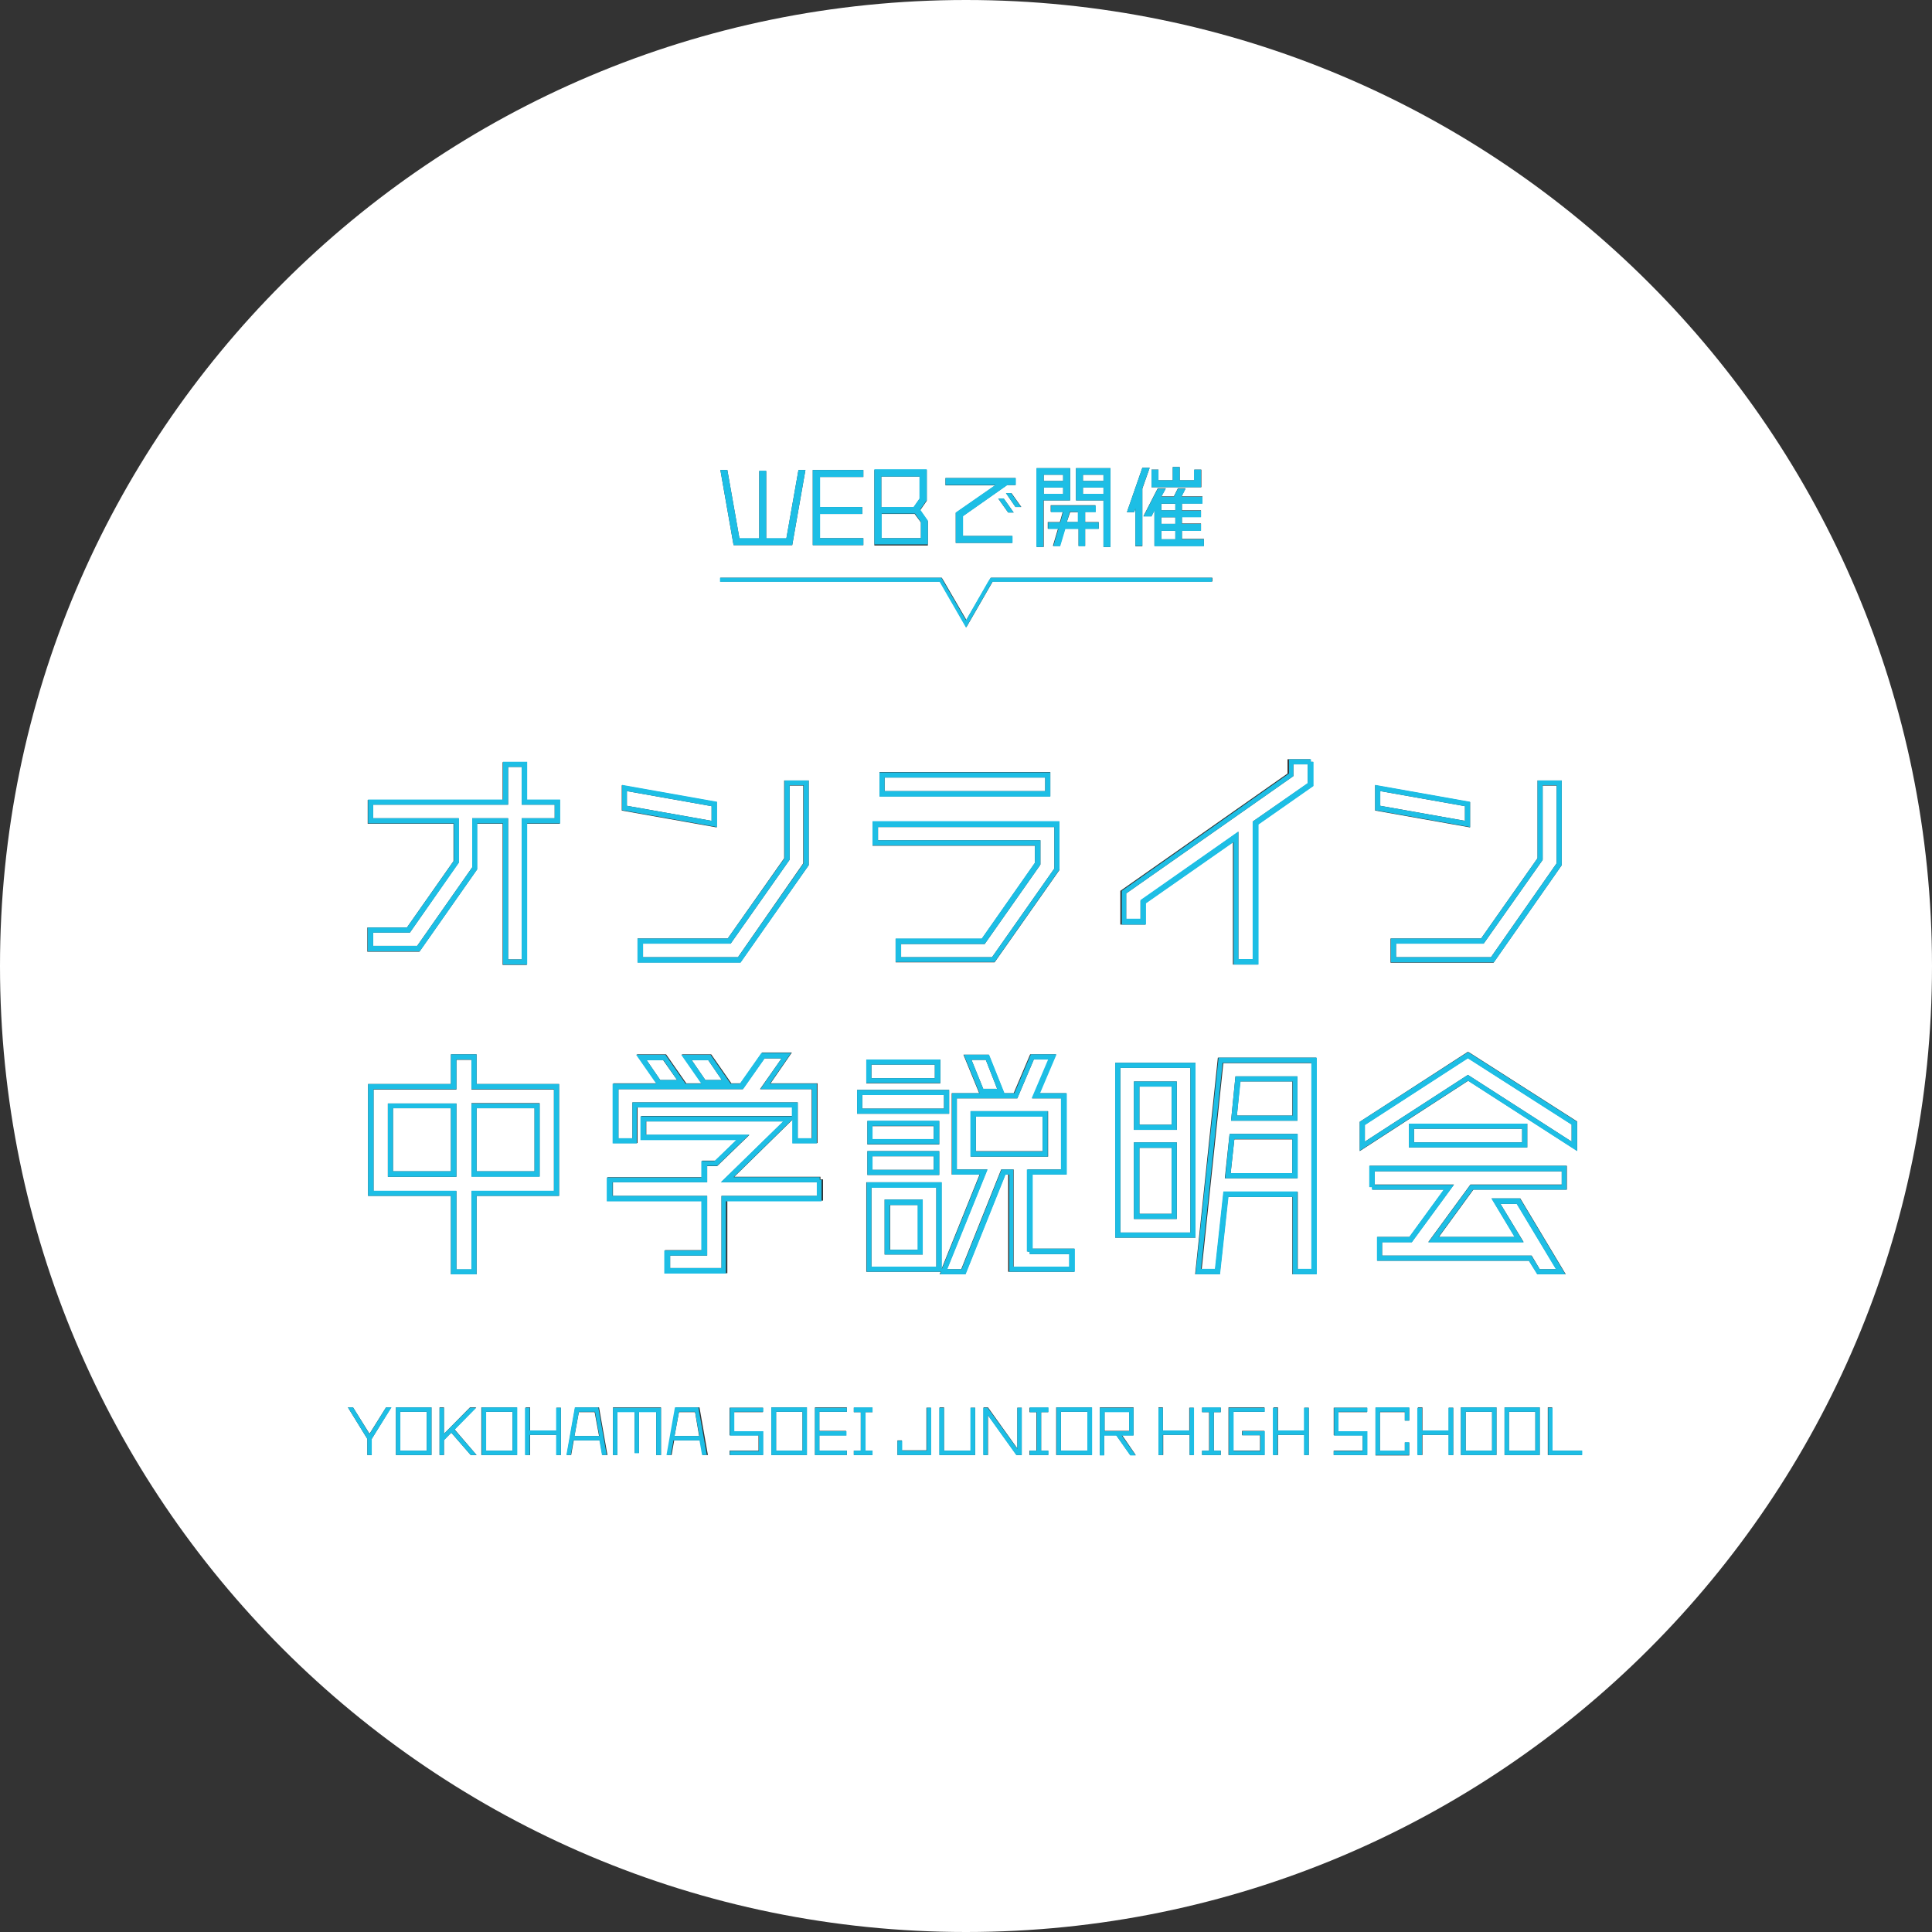 <?xml version="1.0" encoding="utf-8"?>
<!-- Generator: Adobe Illustrator 27.7.0, SVG Export Plug-In . SVG Version: 6.00 Build 0)  -->
<svg version="1.1" id="_レイヤー_2" xmlns="http://www.w3.org/2000/svg" xmlns:xlink="http://www.w3.org/1999/xlink" x="0px"
	 y="0px" viewBox="0 0 527 527" style="enable-background:new 0 0 527 527;" xml:space="preserve">
<rect x="0" y="0" width="527" height="527" fill="#333333" stroke="none"/>
<style type="text/css">
	.st0{fill:#FFFFFF;}
	.st1{fill:#1DBEE5;}
</style>
<g>
	<polygon class="st0" points="171,219.8 194.1,223.9 194.1,219.9 171,215.8 	"/>
	<rect x="385.7" y="307.9" class="st0" width="29.5" height="3.7"/>
	<rect x="109.2" y="385.1" class="st0" width="7.2" height="10.6"/>
	<polygon class="st0" points="311.1,245.7 337.8,226.9 337.8,261.7 341.7,261.7 341.7,224.1 356.7,213.7 356.7,208.5 352.8,208.5 
		352.8,211.7 307.2,243.7 307.2,250.8 311.1,250.8 	"/>
	<polygon class="st0" points="128.8,223.2 138.6,223.2 138.6,261.7 142.3,261.7 142.3,223.2 151.3,223.2 151.3,219.5 142.3,219.5 
		142.3,209.2 138.6,209.2 138.6,219.5 101.8,219.5 101.8,223.2 125.1,223.2 125.1,235.3 111.8,254.4 101.8,254.4 101.8,258 
		113.8,258 128.8,236.6 	"/>
	<rect x="238" y="307.2" class="st0" width="16.7" height="3.6"/>
	<rect x="310.8" y="313.1" class="st0" width="8.8" height="18"/>
	<rect x="238" y="315.4" class="st0" width="16.7" height="3.7"/>
	<polygon class="st0" points="175.4,257.4 175.4,261.1 201.3,261.1 219.1,235.5 219.1,214.3 215.4,214.3 215.4,234.5 199.3,257.4 	
		"/>
	<rect x="132.6" y="385.1" class="st0" width="7.2" height="10.6"/>
	<polygon class="st0" points="376.5,219.8 399.6,223.9 399.6,219.9 376.5,215.8 	"/>
	<polygon class="st0" points="157.9,385.2 156.7,391.7 163.4,391.7 162.2,385.2 	"/>
	<polygon class="st0" points="424.6,235.5 424.6,214.3 420.8,214.3 420.8,234.5 420.7,234.7 404.7,257.4 380.8,257.4 380.8,261.1 
		406.7,261.1 	"/>
	<rect x="310.8" y="296.4" class="st0" width="8.8" height="10.4"/>
	<rect x="130" y="302.3" class="st0" width="15.8" height="17.2"/>
	<rect x="107.2" y="302.3" class="st0" width="15.8" height="17.2"/>
	<polygon class="st0" points="428.7,306.7 400.4,288.6 372.3,306.8 372.3,311.4 400.4,293.2 428.7,311.4 	"/>
	<path class="st0" d="M128.6,289.1h-4.1v8.1h-22.6v27.7h22.6v21.4h4.1v-21.4h22.5v-27.7h-22.5V289.1z M124.5,321h-18.7v-20h18.7V321
		z M147.2,300.9v20h-18.6v-20H147.2z"/>
	<rect x="235.2" y="298.7" class="st0" width="22.3" height="3.7"/>
	<rect x="295.4" y="129.5" class="st0" width="5.6" height="1.7"/>
	<rect x="295.4" y="133" class="st0" width="5.6" height="1.7"/>
	<rect x="242.8" y="328.7" class="st0" width="7.6" height="12.2"/>
	<rect x="316.8" y="137.4" class="st0" width="3.8" height="1.8"/>
	<polygon class="st0" points="240.4,140.2 240.4,146.8 251.2,146.8 251.2,142.5 249.5,140.2 	"/>
	<polygon class="st0" points="294.1,139.7 291.9,139.7 291,142.4 294.1,142.4 	"/>
	<rect x="284.7" y="129.5" class="st0" width="5.3" height="1.7"/>
	<path class="st0" d="M237.7,345.5h17.7V324h-17.7V345.5z M241.3,327.2h10.4v15h-10.4V327.2z"/>
	<polygon class="st0" points="250.9,136 250.9,130 240.4,130 240.4,138.4 249.2,138.4 	"/>
	<rect x="266.2" y="304.5" class="st0" width="18.2" height="9.5"/>
	<polygon class="st0" points="283.8,235.8 283.7,236 268.6,257.5 245.8,257.5 245.8,261.1 270.6,261.1 287.6,236.9 287.6,225.6 
		239.5,225.6 239.5,229.2 283.8,229.2 	"/>
	<rect x="237.7" y="290.4" class="st0" width="17.3" height="3.7"/>
	<rect x="241.3" y="212.1" class="st0" width="43.8" height="3.7"/>
	<polygon class="st0" points="272,297 268.9,289.1 265,289.1 268.2,297 	"/>
	<path class="st0" d="M324.7,291.3h-19.1v44.9h19.1V291.3z M321,332.5h-11.7v-20.9H321V332.5z M321,308.2h-11.7V295H321V308.2z"/>
	<rect x="316.8" y="141.1" class="st0" width="3.8" height="1.8"/>
	<rect x="316.8" y="144.8" class="st0" width="3.8" height="2.3"/>
	<polygon class="st0" points="185.2,385.2 184,391.7 190.7,391.7 189.6,385.2 	"/>
	<path class="st0" d="M276.6,345.5h15.2v-3.4H281v-0.7h-0.7V319h9.3v-19.4h-8l4.5-10.6H282l-4.5,10.6H261V319h8.3l-11,27.2h3.9
		l10.9-27.2h3.4V345.5z M264.8,315.5v-12.4h21.1v12.4H264.8z"/>
	<rect x="289.4" y="385.1" class="st0" width="7.2" height="10.6"/>
	<rect x="301.3" y="385.1" class="st0" width="6.7" height="5.2"/>
	<rect x="211.7" y="385.1" class="st0" width="7.2" height="10.6"/>
	<polygon class="st0" points="196.9,294.6 193.2,289.2 188.7,289.2 192.4,294.6 	"/>
	<path class="st0" d="M331.5,346.2l2.3-21.1h20.2v21.1h3.8v-56.2h-24.1l-5.9,56.2H331.5z M337,293.6h16.9v12.1h-18.1L337,293.6z
		 M335.4,309.3h18.5v12.1h-19.8L335.4,309.3z"/>
	<rect x="284.7" y="133" class="st0" width="5.3" height="1.7"/>
	<path class="st0" d="M263.5,0C118,0,0,118,0,263.5S118,527,263.5,527S527,409,527,263.5S409,0,263.5,0z M419.4,234.1v-21.2h6.6V236
		l-18.6,26.6h-28.1V256H404L419.4,234.1z M375.1,214.2l25.9,4.6v6.9l-25.9-4.6V214.2z M370.9,306l29.5-19.1l0.4,0.2l29.4,18.8v8
		l-29.7-19.1L370.9,314V306z M416.6,306.5v6.5h-32.3v-6.5H416.6z M351.4,207.1h6v0.7l0.7,0v6.6l-15,10.5v38.2h-6.8v-33.4l-23.9,16.7
		v5.8h-6.8V243l45.6-32V207.1z M326.1,289.9v47.7h-21.9v-47.7H326.1z M327.6,139.2v1.8h-5.2v1.8h5.2v1.9h-5.2v2.3l0,0h6v1.9h-13.5
		v-9.7l-0.8,1.6h-2.2l3.9-7.6h2.2l-1.2,2.2h3.4l1.1-2.2h2.1l-1.1,2.2h5.7v1.9h-5.6v1.9H327.6z M314.1,128.1h1.9v2.9h3.9v-3.6h1.9
		v3.6h4v-2.9h1.9v4.8h-13.6V128.1z M311.6,127.6h2l0,0v0h0l-2,5.7v15.7h-1.9v-10.3l-0.3,1h-2L311.6,127.6z M293.5,127.7h9.4v21.5
		H301v-12.7h-7.5V127.7z M290.5,144.2l-1.4,4.7h-1.9l1.4-4.7h-2.8v-1.8h3.3l0.8-2.8h-3.3v-1.8h12.2v1.8H296v2.8h3.7v1.8H296v4.7
		h-1.8v-4.7H290.5z M282.7,127.7h9.2v8.8h-7.2v12.7h-1.9V127.7z M274.4,134.5h1.5l2.7,3.8H277L274.4,134.5z M276.5,139.8H275
		l-2.7-3.8h1.5L276.5,139.8z M257.9,130.4h19.1v1.9h-2.3l-12.1,8.5v5.4h13.5v1.9h-15.4v-8.2l10.8-7.5h-13.6V130.4z M238.5,128.2
		h14.3v8.4l-1.8,2.6h0l2.1,3v6.6h-14.6V128.2z M221.7,128.2h13.8v1.9h-11.9v8.2h11.6v1.9h-11.6v6.6h11.9v1.9h-13.8V128.2z
		 M198.4,128.2l3.3,18.7h5.4v-18.4h1.9v18.4h5.5l3.3-18.7h0h1.9l-3.6,20.5h-16l-3.6-20.5H198.4z M196.4,157.6h59.3h1.2l0.6,1
		l6.1,10.5l6.1-10.5l0.6-1h1.1h59.3v1h-59.9l-7.2,12.5l-7.2-12.5h-59.9V157.6z M274.2,320.4l-10.9,27.2h-7l0.3-0.7h-20.3v-24.4h20.5
		v23.7l10.4-25.8h-7.6v-22.2h7.5l-4.3-10.5h6.9l4.2,10.5h2.6l4.5-10.6h7l-4.5,10.6h7.3v22.2h-9.3v20.2h11.5v6.3h-18v-26.5H274.2z
		 M289,224.1l0,0.7v12.5l-17.7,25.2h-27v-6.4h23.5l14.5-20.7v-4.7H238v-6.5H289z M239.9,217.2v-6.6h46.6v6.6H239.9z M256.5,289v6.5
		h-20.2V289H256.5z M258.9,297.3v6.5h-25.1v-6.5H258.9z M236.6,312.2v-6.4h19.6v6.4H236.6z M256.2,314v6.5h-19.6V314H256.2z
		 M220.6,212.9V236L202,262.5h-28.1V256h24.6l15.4-21.9v-21.2H220.6z M169.6,214.2l25.9,4.6v6.9l-25.9-4.6V214.2z M100.3,253H111
		l12.7-18.1v-10.2h-23.4v-6.5h36.8v-10.3h6.6v10.3h9v6.5h-9v38.5h-6.6v-38.5h-7v12.5l-15.7,22.4h-14.2V253z M101.4,392.5v4.4h-1.2
		v-4.4l-5.3-8.6h1.4l4.5,7.2l4.5-7.2h1.4L101.4,392.5z M117.7,396.9H108v-13h9.7V396.9z M128.4,396.9L128.4,396.9l-5.3-6.1l-2,2v4.1
		h-1.2v-13h1.2v7.2l7.1-7.2h1.7l-5.9,6l6,7H128.4z M130,347.6h-7v-21.4h-22.6v-30.5h22.6v-8.1h7v8.1h22.5v30.5H130V347.6z
		 M141,396.9h-9.7v-13h9.7V396.9z M153,396.9h-1.2v-5.5h-7.2v5.5h-1.2v-13h1.2v6.3h7.2V384h1.2V396.9z M164.3,396.9L164.3,396.9
		l-0.7-4h-7.1l-0.7,4h-1.2l2.3-13h6.5l2.3,13H164.3z M180.3,396.9H179v-11.8h-4.7v11.2h-1.2v-11.2h-4.7v11.8h-1.2v-13h13.1V396.9z
		 M191.7,396.9L191.7,396.9l-0.7-4h-7.1l-0.7,4h-1.2l2.3-13h6.5l2.3,13H191.7z M198.2,347.3h-16.8v-6.3h10.1v-13.4h-25.8v-6.5h25.8
		v-4.5h3.6l5.9-5.7h-26.1v-6.5h41.3v-2.4h-42.3v9.8h-6.6v-16.3h11.9l-5.5-7.9h8l5.5,7.9h4.3l-5.5-7.9h8l5.5,7.9h2.5l5.9-8.4h8.1
		l-5.8,8.4h12.8v16.3h-6.7v-6.5l-16,15.7h23.5v0.7h0.7v5.8h-26.1V347.3z M208.2,396.9h-9.2v-1.2h7.9v-4.2h-7.9V384h9.1v1.2h-7.9v5.2
		l0,0h7.9V396.9z M220.1,396.9h-9.7v-13h9.7V396.9z M231,385.1h-7.5v5.2h7.3v1.2h-7.3v4.2h7.5v1.2h-8.7v-13h8.7V385.1z M238,385.2
		h-1.9v10.5h1.9v1.2h-5.1v-1.2h1.9v-10.5h-1.9v-1.2h5.1V385.2z M254,396.9h-9.2v-4h1.2v2.7h6.7V384h0h1.2V396.9z M266,396.9h-9.7
		v-13h1.2v11.8h7.3V384h1.2V396.9z M278.7,396.9h-1.4l-7.8-10.9v10.9h-1.2v-13h1.2l8,11.2V384h1.2V396.9z M286,385.2H284v10.5h1.9
		v1.2h-5.1v-1.2h1.9v-10.5h-1.9v-1.2h5.1V385.2z M297.8,396.9h-9.7v-13h9.7V396.9z M309.8,396.9h-1.5l-3.8-5.4h-3.3v5.4H300v-13h9.2
		v7.6h-3.1L309.8,396.9L309.8,396.9z M325.7,396.9h-1.2v-5.5h-7.2v5.5H316v-13h1.2v6.3h7.2V384h1.2V396.9z M333,385.2h-1.9v10.5h1.9
		v1.2h-5.1v-1.2h1.9v-10.5h-1.9v-1.2h5.1V385.2z M345,385.1h-8.6v10.6h7.3v-4.2h-4.9v-1.2h6.1v6.6h-9.8v-13h9.8V385.1z M357,396.9
		h-1.2v-5.5h-7.2v5.5h-1.2v-13h1.2v6.3h7.2V384h1.2V396.9z M359.1,347.6h-6.6v-21.1H335l-2.3,21.1h-6.7l6.2-59.1h26.8V347.6z
		 M373,396.9h-9.2v-1.2h7.9v-4.2h-7.9V384h9.1v1.2h-7.9v5.2l0,0h7.9V396.9z M373.6,323.8V318h53.8v6.5h-25.5l-9.4,12.9h20.7
		l-6.3-10.5h7.8l12.4,20.7h-7.7l-2.3-3.7h-41.4v-6.5h8.8l9.4-12.9h-19.5v-0.7L373.6,323.8z M384.4,387.5L384.4,387.5l-1.2,0v-2.3
		h-6.8v10.6h6.8v-2.3h1.2v3.5h-9.2v-13h9.2V387.5z M396.4,396.9h-1.2v-5.5h-7.2v5.5h-1.2v-13h1.2v6.3h7.2V384h1.2V396.9z
		 M408.2,396.9h-9.7v-13h9.7V396.9z M420,396.9h-9.6v-13h9.6V396.9z M431.6,396.9h-9.4v-13h1.2v11.8h8.1V396.9z"/>
	<polygon class="st0" points="335.7,320 352.5,320 352.5,310.8 336.7,310.8 	"/>
	<polygon class="st0" points="337.4,304.3 352.5,304.3 352.5,295 338.3,295 	"/>
	<polygon class="st0" points="385.1,338.8 377,338.8 377,342.5 417.8,342.5 420,346.2 424.5,346.2 413.8,328.4 409.3,328.4 
		415.6,338.8 389.6,338.8 401.1,323.1 426,323.1 426,319.5 375,319.5 375,323.1 396.6,323.1 	"/>
	<polygon class="st0" points="184.7,294.6 180.9,289.2 176.4,289.2 180.1,294.6 	"/>
	<rect x="411.6" y="385.1" class="st0" width="7.2" height="10.6"/>
	<rect x="399.8" y="385.1" class="st0" width="7.2" height="10.6"/>
	<polygon class="st0" points="217.6,310.5 221.4,310.5 221.4,297.1 207.3,297.1 213.2,288.7 208.5,288.7 202.6,297.1 168.7,297.1 
		168.7,310.5 172.5,310.5 172.5,300.7 217.6,300.7 	"/>
	<polygon class="st0" points="213.7,305.9 176.3,305.9 176.3,309.6 204.4,309.6 195.6,318.1 192.9,318.1 192.9,322.5 167.2,322.5 
		167.2,326.2 192.9,326.2 192.9,342.5 182.8,342.5 182.8,345.9 196.8,345.9 196.8,326.2 222.9,326.2 222.9,322.5 196.7,322.5 	"/>
	<path class="st1" d="M130.2,237.1v-12.5h7v38.5h6.6v-38.5h9v-6.5h-9v-10.3h-6.6v10.3h-36.8v6.5h23.4v10.2L111,253h-10.7v6.5h14.2
		L130.2,237.1z M101.8,258v-3.6h10l13.4-19.1v-12.1h-23.4v-3.7h36.8v-10.3h3.7v10.3h9v3.7h-9v38.5h-3.7v-38.5h-9.8v13.4l-15,21.4
		H101.8z"/>
	<path class="st1" d="M195.6,218.7l-25.9-4.6v6.9l25.9,4.6V218.7z M194.1,223.9l-23.1-4.1v-4l23.1,4.1V223.9z"/>
	<path class="st1" d="M198.5,256h-24.6v6.6H202l18.6-26.6v-23.1h-6.6v21.2L198.5,256z M215.4,234.5v-20.3h3.8v21.3l-17.9,25.6h-25.9
		v-3.7h23.9L215.4,234.5z"/>
	<path class="st1" d="M239.9,210.7v6.6h46.6v-6.6H239.9z M285.1,215.8h-43.8v-3.7h43.8V215.8z"/>
	<path class="st1" d="M238,230.6h44.3v4.7l-14.5,20.7h-23.5v6.4h27l17.7-25.2v-12.5l0-0.7H238V230.6z M239.5,225.6h48.1v11.3
		l-17,24.2h-24.8v-3.6h22.8l15.1-21.5l0.1-0.2v-6.6h-44.3V225.6z"/>
	<path class="st1" d="M305.8,252.2h6.8v-5.8l23.9-16.7v33.4h6.8v-38.2l15-10.5v-6.6l-0.7,0v-0.7h-6v3.9l-45.6,32V252.2z
		 M307.2,243.7l45.6-32v-3.2h3.9v5.1l-15,10.5v37.5h-3.9v-34.8l-26.7,18.7v5.1h-3.9V243.7z"/>
	<path class="st1" d="M379.4,262.5h28.1L426,236v-23.1h-6.6v21.2L404,256h-24.6V262.5z M380.8,257.4h23.9l16-22.7l0.1-0.2v-20.3h3.8
		v21.3l-17.9,25.6h-25.9V257.4z"/>
	<path class="st1" d="M401,218.7l-25.9-4.6v6.9l25.9,4.6V218.7z M399.6,223.9l-23.1-4.1v-4l23.1,4.1V223.9z"/>
	<path class="st1" d="M152.6,295.7H130v-8.1h-7v8.1h-22.6v30.5h22.6v21.4h7v-21.4h22.5V295.7z M151.1,324.8h-22.5v21.4h-4.1v-21.4
		h-22.6v-27.7h22.6v-8.1h4.1v8.1h22.5V324.8z"/>
	<path class="st1" d="M128.6,321h18.6v-20h-18.6V321z M130,302.3h15.8v17.2H130V302.3z"/>
	<path class="st1" d="M105.8,321h18.7v-20h-18.7V321z M107.2,302.3h15.8v17.2h-15.8V302.3z"/>
	<path class="st1" d="M224.3,321.8h-0.7v-0.7h-23.5l16-15.7v6.5h6.7v-16.3h-12.8l5.8-8.4h-8.1l-5.9,8.4h-2.5l-5.5-7.9h-8l5.5,7.9
		h-4.3l-5.5-7.9h-8l5.5,7.9h-11.9v16.3h6.6v-9.8h42.3v2.4h-41.3v6.5h26.1l-5.9,5.7h-3.6v4.5h-25.8v6.5h25.8v13.4h-10.1v6.3h16.8
		v-19.7h26.1V321.8z M188.7,289.2h4.5l3.7,5.4h-4.5L188.7,289.2z M176.4,289.2h4.6l3.7,5.4h-4.6L176.4,289.2z M172.5,300.7v9.8h-3.8
		v-13.4h34l5.9-8.4h4.6l-5.8,8.4h14.1v13.4h-3.9v-9.8H172.5z M222.9,326.2h-26.1v19.7h-14v-3.4h10.1v-16.3h-25.8v-3.7h25.8v-4.5h2.7
		l8.8-8.5h-28.2v-3.6h37.4l-17,16.6h26.2V326.2z"/>
	<path class="st1" d="M285.8,303.1h-21.1v12.4h21.1V303.1z M284.4,314.1h-18.2v-9.5h18.2V314.1z"/>
	<path class="st1" d="M251.7,327.2h-10.4v15h10.4V327.2z M250.3,340.9h-7.6v-12.2h7.6V340.9z"/>
	<path class="st1" d="M236.3,295.4h20.2V289h-20.2V295.4z M237.7,290.4H255v3.7h-17.3V290.4z"/>
	<path class="st1" d="M233.8,303.8h25.1v-6.5h-25.1V303.8z M235.2,298.7h22.3v3.7h-22.3V298.7z"/>
	<path class="st1" d="M256.2,305.7h-19.6v6.4h19.6V305.7z M254.8,310.7H238v-3.6h16.7V310.7z"/>
	<path class="st1" d="M236.6,320.5h19.6V314h-19.6V320.5z M238,315.4h16.7v3.7H238V315.4z"/>
	<path class="st1" d="M293.2,346.9v-6.3h-11.5v-20.2h9.3v-22.2h-7.3l4.5-10.6h-7l-4.5,10.6H274l-4.2-10.5h-6.9l4.3,10.5h-7.5v22.2
		h7.6l-10.4,25.8v-23.7h-20.5v24.4h20.3l-0.3,0.7h7l10.9-27.2h1v26.5H293.2z M255.4,345.5h-17.7V324h17.7V345.5z M265,289.1h3.9
		l3.1,7.9h-3.8L265,289.1z M273.2,319l-10.9,27.2h-3.9l11-27.2H261v-19.4h16.5l4.5-10.6h3.9l-4.5,10.6h8V319h-9.3v22.4h0.7v0.7h10.8
		v3.4h-15.2V319H273.2z"/>
	<path class="st1" d="M326.1,347.6h6.7l2.3-21.1h17.5v21.1h6.6v-59.1h-26.8L326.1,347.6z M357.7,289.9v56.2h-3.8v-21.1h-20.2
		l-2.3,21.1h-3.8l5.9-56.2H357.7z"/>
	<path class="st1" d="M304.2,337.6h21.9v-47.7h-21.9V337.6z M305.6,291.3h19.1v44.9h-19.1V291.3z"/>
	<path class="st1" d="M353.9,309.3h-18.5l-1.2,12.1h19.8V309.3z M352.5,320h-16.8l1-9.3h15.8V320z"/>
	<path class="st1" d="M309.4,332.5H321v-20.9h-11.7V332.5z M310.8,313.1h8.8v18h-8.8V313.1z"/>
	<path class="st1" d="M309.4,308.2H321V295h-11.7V308.2z M310.8,296.4h8.8v10.4h-8.8V296.4z"/>
	<path class="st1" d="M353.9,293.6H337l-1.2,12.1h18.1V293.6z M352.5,304.3h-15.1l1-9.3h14.2V304.3z"/>
	<path class="st1" d="M393.8,324.5l-9.4,12.9h-8.8v6.5H417l2.3,3.7h7.7l-12.4-20.7h-7.8l6.3,10.5h-20.7l9.4-12.9h25.5V318h-53.8v5.8
		l0.7,0v0.7H393.8z M375,319.5h51v3.7h-24.9l-11.5,15.7h26l-6.3-10.5h4.4l10.7,17.8H420l-2.3-3.7H377v-3.6h8.1l11.5-15.7H375V319.5z
		"/>
	<path class="st1" d="M384.3,313h32.3v-6.5h-32.3V313z M385.7,307.9h29.5v3.7h-29.5V307.9z"/>
	<path class="st1" d="M430.2,314v-8l-29.4-18.8l-0.4-0.2L370.9,306v7.9l29.5-19.1L430.2,314z M372.3,311.4v-4.5l28.1-18.2l28.3,18.1
		v4.6l-28.3-18.2L372.3,311.4z"/>
	<polygon class="st1" points="100.8,391.2 96.3,383.9 94.9,383.9 100.2,392.5 100.2,396.9 101.4,396.9 101.4,392.5 106.8,383.9 
		105.3,383.9 	"/>
	<path class="st1" d="M108,396.9h9.7v-13H108V396.9z M109.2,385.1h7.2v10.6h-7.2V385.1z"/>
	<polygon class="st1" points="129.9,384 128.2,384 121.1,391.1 121.1,384 119.9,384 119.9,396.9 121.1,396.9 121.1,392.9 
		123.1,390.8 128.4,396.9 128.4,396.9 130,396.9 124,390 	"/>
	<path class="st1" d="M131.4,396.9h9.7v-13h-9.7V396.9z M132.6,385.1h7.2v10.6h-7.2V385.1z"/>
	<polygon class="st1" points="151.7,390.2 144.5,390.2 144.5,384 143.2,384 143.2,396.9 144.5,396.9 144.5,391.4 151.7,391.4 
		151.7,396.9 153,396.9 153,384 151.7,384 	"/>
	<path class="st1" d="M156.8,383.9l-2.3,13h1.2l0.7-4h7.1l0.7,4h0h1.3l-2.3-13H156.8z M156.7,391.7l1.2-6.6h4.4l1.2,6.6H156.7z"/>
	<polygon class="st1" points="167.2,396.9 168.4,396.9 168.4,385.2 173.1,385.2 173.1,396.4 174.3,396.4 174.3,385.2 179,385.2 
		179,396.9 180.3,396.9 180.3,384 167.2,384 	"/>
	<path class="st1" d="M184.1,383.9l-2.3,13h1.2l0.7-4h7.1l0.7,4h0h1.3l-2.3-13H184.1z M184,391.7l1.2-6.6h4.4l1.2,6.6H184z"/>
	<polygon class="st1" points="200.3,390.4 200.3,385.1 208.2,385.1 208.2,384 199.1,384 199.1,391.6 207,391.6 207,395.8 
		199.1,395.8 199.1,396.9 208.2,396.9 208.2,390.4 200.4,390.4 	"/>
	<path class="st1" d="M210.4,396.9h9.7v-13h-9.7V396.9z M211.7,385.1h7.2v10.6h-7.2V385.1z"/>
	<polygon class="st1" points="222.3,396.9 231,396.9 231,395.7 223.5,395.7 223.5,391.6 230.9,391.6 230.9,390.4 223.5,390.4 
		223.5,385.1 231,385.1 231,384 222.3,384 	"/>
	<polygon class="st1" points="232.9,385.2 234.8,385.2 234.8,395.7 232.9,395.7 232.9,396.9 238,396.9 238,395.7 236.1,395.7 
		236.1,385.2 238,385.2 238,383.9 232.9,383.9 	"/>
	<polygon class="st1" points="252.8,384 252.8,395.7 246.1,395.7 246.1,393 244.8,393 244.8,396.9 254,396.9 254,384 252.8,384 	"/>
	<polygon class="st1" points="264.7,395.7 257.5,395.7 257.5,384 256.2,384 256.2,396.9 266,396.9 266,384 264.7,384 	"/>
	<polygon class="st1" points="277.5,395.2 269.4,384 268.2,384 268.2,396.9 269.4,396.9 269.4,386 277.2,396.9 278.7,396.9 
		278.7,384 277.5,384 	"/>
	<polygon class="st1" points="280.9,385.2 282.8,385.2 282.8,395.7 280.9,395.7 280.9,396.9 286,396.9 286,395.7 284,395.7 
		284,385.2 286,385.2 286,383.9 280.9,383.9 	"/>
	<path class="st1" d="M288.2,396.9h9.7v-13h-9.7V396.9z M289.4,385.1h7.2v10.6h-7.2V385.1z"/>
	<path class="st1" d="M309.2,391.6v-7.6H300v13h1.2v-5.4h3.3l3.8,5.4h1.5l0,0l-3.8-5.4H309.2z M301.3,390.4v-5.2h6.7v5.2H301.3z"/>
	<polygon class="st1" points="324.5,390.2 317.2,390.2 317.2,384 316,384 316,396.9 317.2,396.9 317.2,391.4 324.5,391.4 
		324.5,396.9 325.7,396.9 325.7,384 324.5,384 	"/>
	<polygon class="st1" points="327.9,385.2 329.9,385.2 329.9,395.7 327.9,395.7 327.9,396.9 333,396.9 333,395.7 331.1,395.7 
		331.1,385.2 333,385.2 333,383.9 327.9,383.9 	"/>
	<polygon class="st1" points="335.2,396.9 345,396.9 345,390.4 338.9,390.4 338.9,391.5 343.8,391.5 343.8,395.8 336.5,395.8 
		336.5,385.1 345,385.1 345,384 335.2,384 	"/>
	<polygon class="st1" points="355.7,390.2 348.5,390.2 348.5,384 347.2,384 347.2,396.9 348.5,396.9 348.5,391.4 355.7,391.4 
		355.7,396.9 357,396.9 357,384 355.7,384 	"/>
	<polygon class="st1" points="365.1,390.4 365.1,385.1 373,385.1 373,384 363.9,384 363.9,391.6 371.7,391.6 371.7,395.8 
		363.8,395.8 363.8,396.9 373,396.9 373,390.4 365.1,390.4 	"/>
	<polygon class="st1" points="375.2,396.9 384.4,396.9 384.4,393.4 383.2,393.4 383.2,395.7 376.4,395.7 376.4,385.1 383.2,385.1 
		383.2,387.5 384.4,387.5 384.4,387.5 384.4,383.9 375.2,383.9 	"/>
	<polygon class="st1" points="395.1,390.2 387.9,390.2 387.9,384 386.6,384 386.6,396.9 387.9,396.9 387.9,391.4 395.1,391.4 
		395.1,396.9 396.4,396.9 396.4,384 395.1,384 	"/>
	<path class="st1" d="M398.5,396.9h9.7v-13h-9.7V396.9z M399.8,385.1h7.2v10.6h-7.2V385.1z"/>
	<path class="st1" d="M410.4,396.9h9.6v-13h-9.6V396.9z M411.6,385.1h7.2v10.6h-7.2V385.1z"/>
	<polygon class="st1" points="423.5,384 422.3,384 422.3,396.9 431.6,396.9 431.6,395.7 423.5,395.7 	"/>
	<polygon class="st1" points="216.1,148.7 219.7,128.2 217.8,128.2 217.8,128.2 214.5,146.8 209,146.8 209,128.4 207.1,128.4 
		207.1,146.8 201.7,146.8 198.4,128.2 196.5,128.2 200.1,148.7 	"/>
	<polygon class="st1" points="235.5,146.8 223.7,146.8 223.7,140.2 235.2,140.2 235.2,138.3 223.7,138.3 223.7,130.1 235.5,130.1 
		235.5,128.2 221.7,128.2 221.7,148.7 235.5,148.7 	"/>
	<path class="st1" d="M253.1,142l-2.1-3h0l1.8-2.6v-8.4h-14.3v20.5h14.6V142z M240.4,130h10.4v6l-1.6,2.3h-8.8V130z M251.2,146.8
		h-10.7v-6.7h9.1l1.6,2.3V146.8z"/>
	<polygon class="st1" points="278.5,138.3 275.8,134.5 274.4,134.5 277,138.3 	"/>
	<polygon class="st1" points="272.3,136 275,139.8 276.5,139.8 273.8,136 	"/>
	<polygon class="st1" points="260.7,139.8 260.7,148.1 276.2,148.1 276.2,146.2 262.7,146.2 262.7,140.8 274.8,132.3 277.1,132.3 
		277.1,130.4 257.9,130.4 257.9,132.3 271.5,132.3 	"/>
	<path class="st1" d="M296,149v-4.7h3.7v-1.8H296v-2.8h2.9v-1.8h-12.2v1.8h3.3l-0.8,2.8h-3.3v1.8h2.8l-1.4,4.7h1.9l1.4-4.7h3.6v4.7
		H296z M291,142.4l0.8-2.8h2.2v2.8H291z"/>
	<path class="st1" d="M284.7,136.5h7.2v-8.8h-9.2v21.5h1.9V136.5z M284.7,129.5h5.3v1.7h-5.3V129.5z M284.7,133h5.3v1.7h-5.3V133z"
		/>
	<path class="st1" d="M301,149.2h1.9v-21.5h-9.4v8.8h7.5V149.2z M295.4,129.5h5.6v1.7h-5.6V129.5z M295.4,134.7V133h5.6v1.7H295.4z"
		/>
	<polygon class="st1" points="309.7,138.7 309.7,148.9 311.6,148.9 311.6,133.2 313.6,127.6 311.6,127.6 307.4,139.7 309.4,139.7 	
		"/>
	<polygon class="st1" points="313.6,127.6 313.6,127.6 313.6,127.6 	"/>
	<path class="st1" d="M328,137.4v-1.9h-5.7l1.1-2.2h-2.1l-1.1,2.2h-3.4l1.2-2.2h-2.2l-3.9,7.6h2.2l0.8-1.6v9.7h13.5v-1.9h-6l0,0
		v-2.3h5.2v-1.9h-5.2v-1.8h5.2v-1.8h-5.2v-1.9H328z M320.6,147.1h-3.8v-2.3h3.8V147.1z M320.6,142.9h-3.8v-1.8h3.8V142.9z
		 M320.6,139.2h-3.8v-1.8h3.8V139.2z"/>
	<polygon class="st1" points="327.6,128.1 325.7,128.1 325.7,131 321.8,131 321.8,127.4 319.9,127.4 319.9,131 316,131 316,128.1 
		314.1,128.1 314.1,132.9 327.6,132.9 	"/>
	<polygon class="st1" points="263.5,171.2 270.7,158.7 330.6,158.7 330.6,157.6 271.3,157.6 270.2,157.6 269.5,158.7 263.5,169.2 
		257.4,158.7 256.8,157.6 255.7,157.6 196.4,157.6 196.4,158.7 256.3,158.7 	"/>
</g>
</svg>
